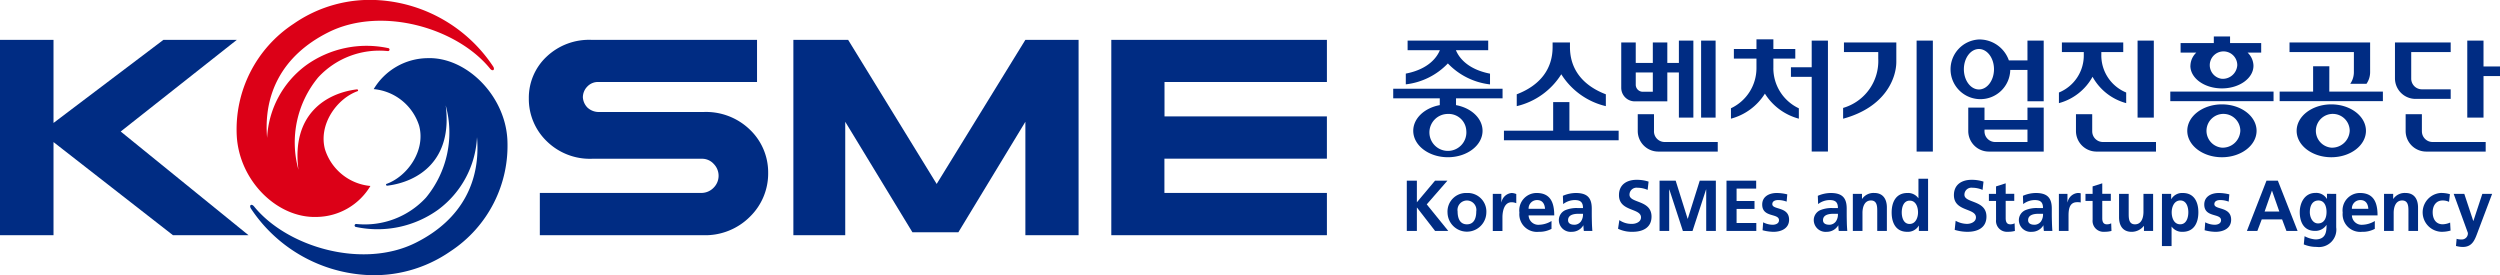 <svg xmlns="http://www.w3.org/2000/svg" width="298.826" height="32.882" viewBox="0 0 298.826 32.882">
  <g id="그룹_5478" data-name="그룹 5478" transform="translate(-107.398 -611.353)">
    <path id="패스_6174" data-name="패스 6174" d="M311.354,637.548h1.205v2.582l2.169-2.582h1.48l-2.469,2.832,2.573,3.176h-1.576l-2.159-2.789h-.018v2.789h-1.205Z" transform="translate(-35.801 -4.598)" fill="#002c83"/>
    <path id="패스_6175" data-name="패스 6175" d="M319.574,639.333a2.221,2.221,0,0,1,2.325,2.35,2.32,2.32,0,0,1-4.639,0,2.217,2.217,0,0,1,2.314-2.35m0,3.745c.888,0,1.12-.792,1.12-1.532a1.13,1.13,0,1,0-2.229,0c0,.731.232,1.532,1.11,1.532" transform="translate(-36.838 -4.911)" fill="#002c83"/>
    <path id="패스_6176" data-name="패스 6176" d="M323.82,639.436h1.024v1.008h.017a1.358,1.358,0,0,1,1.214-1.111,1.531,1.531,0,0,1,.553.125v1.1a1.334,1.334,0,0,0-.553-.12c-.938,0-1.1,1.171-1.1,1.809v1.626H323.82Z" transform="translate(-37.989 -4.911)" fill="#002c83"/>
    <path id="패스_6177" data-name="패스 6177" d="M331.516,643.62a3.059,3.059,0,0,1-1.524.353,2.105,2.105,0,0,1-2.314-2.3,2.074,2.074,0,0,1,2.056-2.341c1.644,0,2.109,1.129,2.109,2.677h-3.064a1.158,1.158,0,0,0,1.265,1.12,3,3,0,0,0,1.473-.448Zm-.775-2.4c-.035-.56-.294-1.041-.939-1.041a1,1,0,0,0-1.023,1.041Z" transform="translate(-38.666 -4.911)" fill="#002c83"/>
    <path id="패스_6178" data-name="패스 6178" d="M333.882,639.669a3.962,3.962,0,0,1,1.54-.336c1.352,0,1.912.56,1.912,1.868v.568c0,.447.009.783.017,1.111s.027.644.053.989h-1.017a5.641,5.641,0,0,1-.051-.661h-.017a1.587,1.587,0,0,1-1.369.765,1.413,1.413,0,0,1-1.548-1.317,1.3,1.3,0,0,1,.757-1.265,3.516,3.516,0,0,1,1.49-.258h.636c0-.715-.317-.956-1-.956a2.314,2.314,0,0,0-1.368.481Zm1.352,3.46a.98.98,0,0,0,.809-.4,1.472,1.472,0,0,0,.241-.913h-.5c-.518,0-1.284.087-1.284.767,0,.379.318.542.732.542" transform="translate(-39.671 -4.911)" fill="#002c83"/>
    <path id="패스_6179" data-name="패스 6179" d="M345.518,638.628a3.1,3.1,0,0,0-1.223-.258.835.835,0,0,0-.946.834c0,1.041,2.634.6,2.634,2.616,0,1.318-1.042,1.817-2.256,1.817a3.8,3.8,0,0,1-1.746-.365l.156-1.033a2.538,2.538,0,0,0,1.522.451c.455,0,1.067-.232,1.067-.775,0-1.144-2.634-.671-2.634-2.659,0-1.343,1.043-1.834,2.1-1.834a4.519,4.519,0,0,1,1.438.216Z" transform="translate(-41.177 -4.576)" fill="#002c83"/>
    <path id="패스_6180" data-name="패스 6180" d="M348,637.548h1.928l1.428,4.552h.018l1.429-4.552h1.927v6.008h-1.153V638.6h-.018l-1.618,4.959h-1.153l-1.618-4.959-.018.018v4.94H348Z" transform="translate(-42.235 -4.598)" fill="#002c83"/>
    <path id="패스_6181" data-name="패스 6181" d="M357.705,637.548h3.546v.946H358.91v1.481h2.142v.947H358.91v1.687h2.358v.947h-3.564Z" transform="translate(-43.937 -4.598)" fill="#002c83"/>
    <path id="패스_6182" data-name="패스 6182" d="M365.8,640.366a2.83,2.83,0,0,0-1.032-.189c-.31,0-.68.112-.68.491,0,.706,2.006.258,2.006,1.858,0,1.033-.921,1.447-1.861,1.447a5.193,5.193,0,0,1-1.308-.189l.069-.948a2.538,2.538,0,0,0,1.136.294c.293,0,.758-.113.758-.542,0-.869-2.006-.275-2.006-1.877,0-.956.834-1.378,1.738-1.378a5.313,5.313,0,0,1,1.257.164Z" transform="translate(-44.846 -4.911)" fill="#002c83"/>
    <path id="패스_6183" data-name="패스 6183" d="M429.89,640.366a2.833,2.833,0,0,0-1.032-.189c-.311,0-.681.112-.681.491,0,.706,2.007.258,2.007,1.858,0,1.033-.922,1.447-1.861,1.447a5.194,5.194,0,0,1-1.308-.189l.069-.948a2.534,2.534,0,0,0,1.135.294c.293,0,.758-.113.758-.542,0-.869-2.006-.275-2.006-1.877,0-.956.834-1.378,1.738-1.378a5.313,5.313,0,0,1,1.257.164Z" transform="translate(-56.096 -4.911)" fill="#002c83"/>
    <path id="패스_6184" data-name="패스 6184" d="M394.1,638.628a3.1,3.1,0,0,0-1.222-.258.835.835,0,0,0-.947.834c0,1.041,2.633.6,2.633,2.616,0,1.318-1.04,1.817-2.255,1.817a5.3,5.3,0,0,1-1.54-.232l.112-1.085a2.9,2.9,0,0,0,1.359.37c.458,0,1.069-.232,1.069-.775,0-1.144-2.634-.671-2.634-2.659,0-1.343,1.041-1.834,2.1-1.834a4.52,4.52,0,0,1,1.437.216Z" transform="translate(-49.725 -4.576)" fill="#002c83"/>
    <path id="패스_6185" data-name="패스 6185" d="M396.6,640.035h-.852v-.844h.852V638.3l1.154-.369v1.256h1.025v.844h-1.025V642.1c0,.378.1.731.542.731a1.023,1.023,0,0,0,.524-.12l.035.912a3.055,3.055,0,0,1-.852.1,1.3,1.3,0,0,1-1.4-1.437Z" transform="translate(-50.616 -4.666)" fill="#002c83"/>
    <path id="패스_6186" data-name="패스 6186" d="M400.578,639.669a3.955,3.955,0,0,1,1.539-.336c1.352,0,1.911.56,1.911,1.868v.568c0,.447.01.783.018,1.111s.026.644.051.989h-1.015a5.351,5.351,0,0,1-.053-.661h-.016a1.588,1.588,0,0,1-1.369.765,1.413,1.413,0,0,1-1.549-1.317,1.3,1.3,0,0,1,.758-1.265,3.511,3.511,0,0,1,1.488-.258h.636c0-.715-.317-.956-1-.956a2.308,2.308,0,0,0-1.367.481Zm1.35,3.46a.98.98,0,0,0,.81-.4,1.471,1.471,0,0,0,.24-.913h-.5c-.515,0-1.281.087-1.281.767,0,.379.317.542.73.542" transform="translate(-51.378 -4.911)" fill="#002c83"/>
    <path id="패스_6187" data-name="패스 6187" d="M370.841,639.669a3.961,3.961,0,0,1,1.539-.336c1.353,0,1.913.56,1.913,1.868v.568c0,.447.009.783.016,1.111s.026.644.053.989h-1.017a5.3,5.3,0,0,1-.051-.661h-.017a1.587,1.587,0,0,1-1.369.765,1.414,1.414,0,0,1-1.549-1.317,1.3,1.3,0,0,1,.758-1.265,3.518,3.518,0,0,1,1.49-.258h.636c0-.715-.318-.956-1-.956a2.315,2.315,0,0,0-1.367.481Zm1.351,3.46a.978.978,0,0,0,.81-.4,1.466,1.466,0,0,0,.241-.913h-.5c-.516,0-1.282.087-1.282.767,0,.379.318.542.73.542" transform="translate(-46.158 -4.911)" fill="#002c83"/>
    <path id="패스_6188" data-name="패스 6188" d="M405.894,639.436h1.024v1.008h.017a1.358,1.358,0,0,1,1.214-1.111,1.257,1.257,0,0,1,.353.035v1.095a1.962,1.962,0,0,0-.517-.028c-.975.059-.938,1.171-.938,1.809v1.626h-1.153Z" transform="translate(-52.396 -4.911)" fill="#002c83"/>
    <path id="패스_6189" data-name="패스 6189" d="M410.6,640.035h-.852v-.844h.852V638.3l1.154-.369v1.256h1.023v.844h-1.023V642.1c0,.378.1.731.542.731a1.033,1.033,0,0,0,.525-.12l.034.912a3.056,3.056,0,0,1-.853.1,1.3,1.3,0,0,1-1.4-1.437Z" transform="translate(-53.072 -4.666)" fill="#002c83"/>
    <path id="패스_6190" data-name="패스 6190" d="M418.687,643.891h-1.094v-.6h-.017a1.853,1.853,0,0,1-1.455.706c-1.05,0-1.505-.74-1.505-1.739v-2.8h1.153v2.368c0,.543.008,1.274.749,1.274.835,0,1.016-.9,1.016-1.473v-2.169h1.154Z" transform="translate(-53.927 -4.933)" fill="#002c83"/>
    <path id="패스_6191" data-name="패스 6191" d="M420.837,639.436h1.1v.629h.016a1.5,1.5,0,0,1,1.378-.732c1.36,0,1.858,1.085,1.858,2.307s-.5,2.333-1.885,2.333a1.516,1.516,0,0,1-1.3-.612h-.018v2.315h-1.153Zm1.163,2.2c0,.629.249,1.438,1.014,1.438s.974-.827.974-1.438c0-.594-.206-1.411-.956-1.411S422,641.021,422,641.64" transform="translate(-55.019 -4.911)" fill="#002c83"/>
    <path id="패스_6192" data-name="패스 6192" d="M386,643.507h-1.1v-.627h-.018a1.5,1.5,0,0,1-1.377.73c-1.359,0-1.858-1.083-1.858-2.306s.5-2.334,1.886-2.334a1.519,1.519,0,0,1,1.3.613h.017v-2.316H386ZM384.8,641.29c0-.615-.244-1.406-.994-1.406s-.952.807-.952,1.406c0,.581.2,1.381.935,1.381s1.011-.776,1.011-1.381" transform="translate(-48.139 -4.549)" fill="#002c83"/>
    <path id="패스_6193" data-name="패스 6193" d="M435.492,637.548h1.36l2.359,6.008h-1.335l-.516-1.377h-2.437l-.524,1.377H433.15Zm.664,1.205h-.018l-.869,2.479h1.756Z" transform="translate(-57.18 -4.598)" fill="#002c83"/>
    <path id="패스_6194" data-name="패스 6194" d="M445.171,639.436v4a2.081,2.081,0,0,1-2.341,2.341,3.9,3.9,0,0,1-1.533-.3l.095-.982a3.3,3.3,0,0,0,1.291.388c1.273,0,1.333-.956,1.333-1.721H444a1.584,1.584,0,0,1-1.377.7c-1.308,0-1.809-1.05-1.809-2.238,0-1.067.552-2.3,1.877-2.3a1.474,1.474,0,0,1,1.36.707h.016v-.6Zm-1.155,2.169c0-.757-.292-1.377-.964-1.377-.783,0-1.033.723-1.033,1.4,0,.6.319,1.342.982,1.342.723,0,1.015-.628,1.015-1.369" transform="translate(-58.526 -4.911)" fill="#002c83"/>
    <path id="패스_6195" data-name="패스 6195" d="M450.877,643.62a3.048,3.048,0,0,1-1.523.353,2.106,2.106,0,0,1-2.316-2.3,2.075,2.075,0,0,1,2.057-2.341c1.644,0,2.11,1.129,2.11,2.677h-3.065a1.159,1.159,0,0,0,1.266,1.12,2.989,2.989,0,0,0,1.472-.448Zm-.774-2.4c-.035-.56-.292-1.041-.938-1.041a1,1,0,0,0-1.025,1.041Z" transform="translate(-59.618 -4.911)" fill="#002c83"/>
    <path id="패스_6196" data-name="패스 6196" d="M453.032,639.436h1.092v.6h.018a1.657,1.657,0,0,1,1.455-.706c1.049,0,1.5.739,1.5,1.738v2.8H455.95V641.5c0-.542-.009-1.274-.749-1.274-.834,0-1.016.9-1.016,1.473v2.168h-1.153Z" transform="translate(-60.67 -4.911)" fill="#002c83"/>
    <path id="패스_6197" data-name="패스 6197" d="M376.02,639.436h1.093v.6h.017a1.656,1.656,0,0,1,1.454-.706c1.049,0,1.505.739,1.505,1.738v2.8h-1.152V641.5c0-.542-.009-1.274-.75-1.274-.834,0-1.015.9-1.015,1.473v2.168H376.02Z" transform="translate(-47.152 -4.911)" fill="#002c83"/>
    <path id="패스_6198" data-name="패스 6198" d="M461.783,640.392a1.724,1.724,0,0,0-.783-.164c-.714,0-1.171.569-1.171,1.4,0,.818.388,1.446,1.2,1.446a2.436,2.436,0,0,0,.886-.207l.052.956a3.766,3.766,0,0,1-1.154.146,2.326,2.326,0,0,1-.042-4.64,3.748,3.748,0,0,1,1.118.147Z" transform="translate(-61.652 -4.911)" fill="#002c83"/>
    <path id="패스_6199" data-name="패스 6199" d="M465.471,642.695h.017l1.067-3.237h1.171l-1.661,4.4c-.37.982-.636,1.946-1.841,1.946a2.935,2.935,0,0,1-.818-.12l.077-.853a1.709,1.709,0,0,0,.594.078.721.721,0,0,0,.748-.792l-1.694-4.657H464.4Z" transform="translate(-62.443 -4.933)" fill="#002c83"/>
    <path id="패스_6200" data-name="패스 6200" d="M250.153,640.48V626.922l-8.009,13.206h-5.494l-8.029-13.206V640.48h-6.2V617.136h6.549l10.58,17.22,10.6-17.22h6.363V640.48Z" transform="translate(-20.191 -1.015)" fill="#002c83"/>
    <path id="패스_6201" data-name="패스 6201" d="M204.889,625.756H192.435a1.987,1.987,0,0,1-1.369-.538,1.924,1.924,0,0,1-.538-1.219,1.841,1.841,0,0,1,.538-1.294,1.749,1.749,0,0,1,1.279-.538h19v-5.03h-19.69a7.379,7.379,0,0,0-5.477,2.017,6.723,6.723,0,0,0-2.11,4.976,7.007,7.007,0,0,0,2.11,5.087,7.366,7.366,0,0,0,5.477,2.127h13.079a1.876,1.876,0,0,1,1.428.61,2.014,2.014,0,0,1-.021,2.867,2.032,2.032,0,0,1-1.5.608H185.383v5.052h19.506a7.544,7.544,0,0,0,5.62-2.22,7.215,7.215,0,0,0,2.167-5.254,7.052,7.052,0,0,0-2.167-5.124,7.534,7.534,0,0,0-5.62-2.125" transform="translate(-13.459 -1.015)" fill="#002c83"/>
    <path id="패스_6202" data-name="패스 6202" d="M294.285,622.167v-5.031H268.513V640.48h25.772v-5.052H274.862v-4.094h19.422v-5.052H274.873v-4.116Z" transform="translate(-28.281 -1.015)" fill="#002c83"/>
    <path id="패스_6203" data-name="패스 6203" d="M143.756,637.756a17.789,17.789,0,0,0,13.588,7.93,15.984,15.984,0,0,0,10.259-2.812,15.089,15.089,0,0,0,6.807-13.4c-.3-5.269-4.927-9.874-9.588-9.69a7.6,7.6,0,0,0-6.389,3.7,6.3,6.3,0,0,1,5.43,4.369c.806,2.982-1.416,6.086-3.933,6.974a.132.132,0,0,0,.137.2c3.661-.458,7.826-2.979,6.973-9.6a12.219,12.219,0,0,1-2.365,11.034,9.94,9.94,0,0,1-8.309,3.145.18.18,0,1,0-.041.357,12.407,12.407,0,0,0,9.8-2.056,11.5,11.5,0,0,0,4.657-8.676c.441,5.133-1.691,9.8-7.325,12.618-6.352,3.176-15.379.518-19.318-4.333-.31-.381-.629-.171-.383.243" transform="translate(-6.367 -1.479)" fill="#002c83"/>
    <path id="패스_6204" data-name="패스 6204" d="M172.371,619.309a17.787,17.787,0,0,0-13.586-7.928,15.989,15.989,0,0,0-10.26,2.81,15.091,15.091,0,0,0-6.807,13.4c.305,5.422,4.889,9.876,9.587,9.691a7.587,7.587,0,0,0,6.389-3.7,6.3,6.3,0,0,1-5.427-4.369c-.808-2.981,1.416-6.088,3.931-6.977a.131.131,0,0,0-.137-.2c-3.66.458-7.827,2.979-6.971,9.6a12.21,12.21,0,0,1,2.362-11.033,9.939,9.939,0,0,1,8.309-3.146.18.18,0,1,0,.043-.356,12.392,12.392,0,0,0-9.8,2.055,11.5,11.5,0,0,0-4.659,8.677c-.44-5.133,1.694-9.8,7.326-12.62,6.353-3.176,15.378-.515,19.319,4.337.308.381.628.168.38-.245" transform="translate(-6.02)" fill="#dc0017"/>
    <path id="패스_6205" data-name="패스 6205" d="M121.826,628.088,137.1,640.48H128.07l-14.276-11.13v11.13h-6.4V617.136h6.4v9.929l13.132-9.929H135.7Z" transform="translate(0 -1.015)" fill="#002c83"/>
    <path id="패스_6206" data-name="패스 6206" d="M443.839,620.96H441.9v3.027H437.9v1.144h12.341v-1.144h-6.406Z" transform="translate(-58.015 -1.686)" fill="#002c83"/>
    <path id="패스_6207" data-name="패스 6207" d="M467.041,620.335v-3.094H465.1v9.2h1.942V621.48h1.971v-1.145Z" transform="translate(-62.788 -1.034)" fill="#002c83"/>
    <path id="패스_6208" data-name="패스 6208" d="M374.71,618.655h4.1v.8a5.832,5.832,0,0,1-4.2,5.879v1.289c5.111-1.387,6.36-4.909,6.36-6.8V617.51H374.71Z" transform="translate(-46.904 -1.081)" fill="#002c83"/>
    <path id="패스_6209" data-name="패스 6209" d="M461.278,624.255V623.11h-3.443a1.275,1.275,0,0,1-1.275-1.277v-3.177h4.718V617.51h-6.661v4.285a2.46,2.46,0,0,0,2.459,2.46Z" transform="translate(-60.948 -1.081)" fill="#002c83"/>
    <path id="패스_6210" data-name="패스 6210" d="M447.023,621.054a2.441,2.441,0,0,1-.436,1.4h1.941a2.442,2.442,0,0,0,.437-1.4l0-3.544h-9.635v1.145h7.695Z" transform="translate(-58.265 -1.081)" fill="#002c83"/>
    <path id="패스_6211" data-name="패스 6211" d="M458.107,629.958v-2.046h-1.942v2.007a2.46,2.46,0,0,0,2.459,2.459h7.109v-1.144h-6.349a1.276,1.276,0,0,1-1.275-1.275" transform="translate(-61.22 -2.907)" fill="#002c83"/>
    <path id="패스_6212" data-name="패스 6212" d="M444.505,626.485c-2.288,0-4.142,1.414-4.142,3.16s1.854,3.159,4.142,3.159,4.142-1.414,4.142-3.159-1.854-3.16-4.142-3.16m0,5.174a2.022,2.022,0,1,1,2.2-2.013,2.113,2.113,0,0,1-2.2,2.013" transform="translate(-58.446 -2.656)" fill="#002c83"/>
    <path id="패스_6213" data-name="패스 6213" d="M333.263,626.155h-1.942v3.418h-5.884v1.145h13.711v-1.145h-5.885Z" transform="translate(-38.273 -2.598)" fill="#002c83"/>
    <path id="패스_6214" data-name="패스 6214" d="M309.386,625.364h5.565v.814c-1.819.333-3.171,1.578-3.171,3.069,0,1.745,1.854,3.159,4.141,3.159s4.142-1.414,4.142-3.159c0-1.49-1.353-2.736-3.171-3.069v-.814h5.564V624.22h-13.07Zm8.736,3.883a2.209,2.209,0,1,1-2.2-2.016,2.112,2.112,0,0,1,2.2,2.016" transform="translate(-35.456 -2.259)" fill="#002c83"/>
    <rect id="사각형_916" data-name="사각형 916" width="12.341" height="1.144" transform="translate(366.815 622.301)" fill="#002c83"/>
    <path id="패스_6215" data-name="패스 6215" d="M428.648,626.485c-2.286,0-4.141,1.414-4.141,3.16s1.855,3.159,4.141,3.159,4.142-1.414,4.142-3.159-1.854-3.16-4.142-3.16m0,5.174a2.022,2.022,0,1,1,2.2-2.013,2.113,2.113,0,0,1-2.2,2.013" transform="translate(-55.663 -2.656)" fill="#002c83"/>
    <path id="패스_6216" data-name="패스 6216" d="M424.707,620.139c0,1.5,1.69,2.708,3.771,2.708s3.771-1.211,3.771-2.708a2.223,2.223,0,0,0-.7-1.568h1.623v-1.146h-3.721v-.786h-1.942v.786h-3.971v1.146h1.876a2.221,2.221,0,0,0-.7,1.568m3.771,1.563a1.644,1.644,0,1,1,1.829-1.634,1.739,1.739,0,0,1-1.829,1.634" transform="translate(-55.493 -0.928)" fill="#002c83"/>
    <rect id="사각형_917" data-name="사각형 917" width="1.941" height="9.204" transform="translate(362.903 616.206)" fill="#002c83"/>
    <path id="패스_6217" data-name="패스 6217" d="M399.307,619.576h-2.223a3.731,3.731,0,0,0-3.572-2.5,3.569,3.569,0,1,0,3.739,3.64h2.056v3.744h1.942v-7.251h-1.942Zm-5.8,3.475c-.994,0-1.8-1.083-1.8-2.419s.808-2.415,1.8-2.415,1.8,1.082,1.8,2.415-.808,2.419-1.8,2.419" transform="translate(-49.566 -1.005)" fill="#002c83"/>
    <path id="패스_6218" data-name="패스 6218" d="M410.311,629.958v-2.046h-1.942v2.007a2.458,2.458,0,0,0,2.458,2.459h7.108v-1.144h-6.348a1.276,1.276,0,0,1-1.275-1.275" transform="translate(-52.83 -2.907)" fill="#002c83"/>
    <path id="패스_6219" data-name="패스 6219" d="M346.78,629.958v-2.046h-1.942v2.007a2.458,2.458,0,0,0,2.457,2.459H354.4v-1.144h-6.348a1.276,1.276,0,0,1-1.275-1.275" transform="translate(-41.679 -2.907)" fill="#002c83"/>
    <path id="패스_6220" data-name="패스 6220" d="M399.831,628.435h-5.136V626.95h-1.941v2.8a2.458,2.458,0,0,0,2.457,2.459h6.562V626.95h-1.942Zm-3.861,2.63a1.277,1.277,0,0,1-1.275-1.275v-.21h5.136v1.486Z" transform="translate(-50.089 -2.738)" fill="#002c83"/>
    <path id="패스_6221" data-name="패스 6221" d="M409.919,621.612a6.529,6.529,0,0,0,4.02,3.15v-1.27a4.787,4.787,0,0,1-2.971-4.525v-.313h2.62v-1.146h-7.334v1.146h2.616v.313a4.783,4.783,0,0,1-2.971,4.525v1.27a6.527,6.527,0,0,0,4.02-3.15" transform="translate(-52.397 -1.081)" fill="#002c83"/>
    <path id="패스_6222" data-name="패스 6222" d="M316.24,619.969a8.249,8.249,0,0,0,5.035,2.506v-1.285c-2.806-.551-3.76-2.034-4.075-2.8h3.859V617.24h-9.634v1.144h3.857c-.314.771-1.27,2.254-4.074,2.8v1.285a8.239,8.239,0,0,0,5.033-2.506" transform="translate(-35.775 -1.033)" fill="#002c83"/>
    <rect id="사각형_918" data-name="사각형 918" width="1.942" height="13.265" transform="translate(336.491 616.206)" fill="#002c83"/>
    <path id="패스_6223" data-name="패스 6223" d="M347.952,624.5v-3.453h1.383v5.394h1.731v-9.2h-1.731v2.665h-1.383v-2.443h-1.733v2.443h-2.041v-2.443h-1.733v5.422a1.619,1.619,0,0,0,1.618,1.618Zm-2.934-1.145a.839.839,0,0,1-.839-.84v-1.468h2.041v2.308Z" transform="translate(-41.259 -1.034)" fill="#002c83"/>
    <rect id="사각형_919" data-name="사각형 919" width="1.733" height="9.204" transform="translate(310.732 616.206)" fill="#002c83"/>
    <path id="패스_6224" data-name="패스 6224" d="M369.528,620.427h-2.482v1.145h2.482V630.5h1.941V617.241h-1.941Z" transform="translate(-45.577 -1.034)" fill="#002c83"/>
    <path id="패스_6225" data-name="패스 6225" d="M363.421,620.492v-1.135h2.62v-1.146h-2.62v-1.16H361.4l0,1.16h-2.7v1.146h2.7v1.135a5.3,5.3,0,0,1-3.049,4.8v1.246a6.864,6.864,0,0,0,4.058-2.994,6.867,6.867,0,0,0,4.057,2.994V625.3a5.3,5.3,0,0,1-3.047-4.8" transform="translate(-44.051 -1)" fill="#002c83"/>
    <path id="패스_6226" data-name="패스 6226" d="M332.619,621.31a8.617,8.617,0,0,0,5.325,3.812v-1.416c-2.769-1.057-4.293-3-4.289-5.659v-.536H331.58v.536c.006,2.658-1.52,4.6-4.286,5.659v1.416a8.626,8.626,0,0,0,5.325-3.812" transform="translate(-38.599 -1.081)" fill="#002c83"/>
  </g>
</svg>

